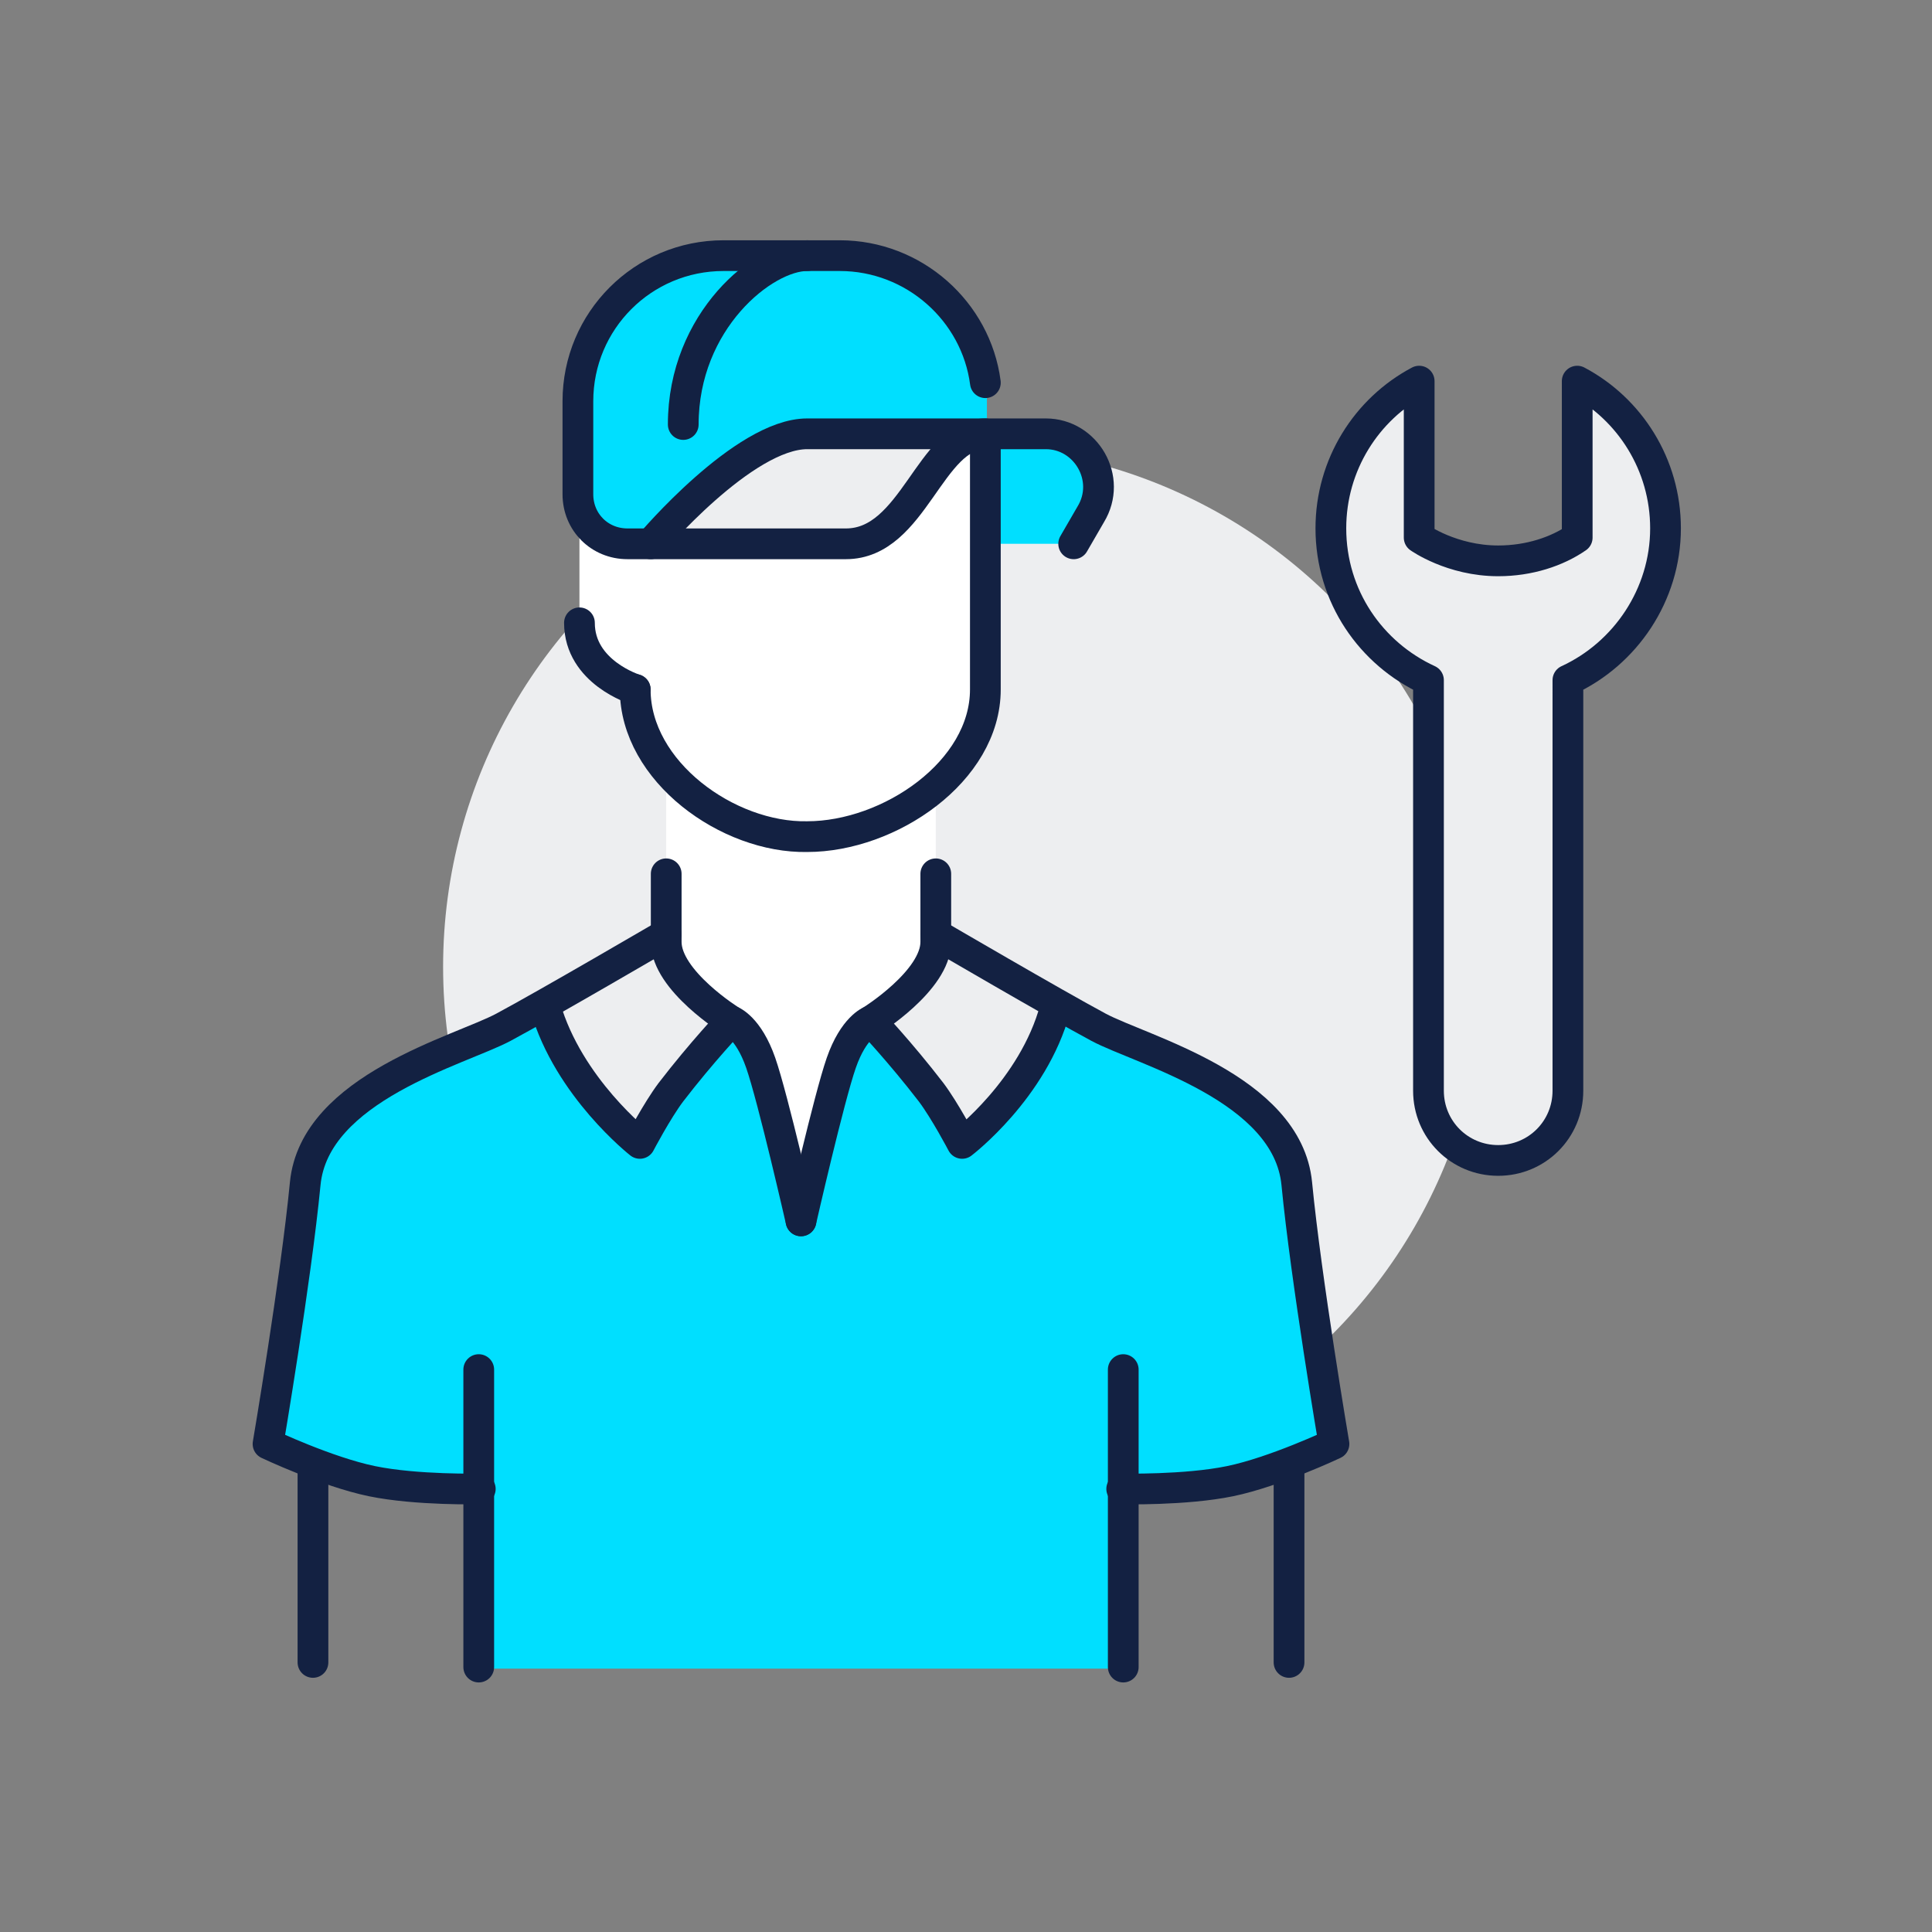 <?xml version="1.0" encoding="UTF-8"?>
<!-- Generator: Adobe Illustrator 24.1.3, SVG Export Plug-In . SVG Version: 6.00 Build 0)  -->
<svg xmlns="http://www.w3.org/2000/svg" xmlns:xlink="http://www.w3.org/1999/xlink" version="1.1" id="Layer_1" x="0px" y="0px" viewBox="0 0 124.7 124.7" style="enable-background:new 0 0 124.7 124.7;" xml:space="preserve">
<rect x="0" y="0" width="124.7" height="124.7" fill="#808080" stroke="none"/>
<style type="text/css">
	.st0{fill:#EDEEF0;}
	.st1{fill:#00DFFF;}
	.st2{fill:none;}
	.st3{fill:#EDEEF0;stroke:#FFFFFF;stroke-miterlimit:10;}
	.st4{fill:#FFFFFF;}
	.st5{fill:none;stroke:#132142;stroke-width:1.984;stroke-linecap:round;stroke-linejoin:round;stroke-miterlimit:10;}
	.st6{fill:#EDEEF0;stroke:#132142;stroke-width:1.984;stroke-linecap:round;stroke-linejoin:round;stroke-miterlimit:10;}
</style>
<circle class="st0" cx="62.2" cy="62.4" r="33.6"></circle>
<path class="st1" d="M72.6,96.1c0,0,4.1,0.1,7-0.5c2.9-0.6,6.7-2.4,6.7-2.4s-1.9-10.6-2.4-16.8c-0.6-6.2-10-8.6-12.8-10.1  c-2.8-1.5-10.5-6-10.5-6H43c0,0-7.7,4.5-10.5,6s-12.2,3.9-12.8,10.1c-0.6,6.2-2.4,16.8-2.4,16.8s3.8,1.8,6.7,2.4  c2.9,0.6,7,0.5,7,0.5v11.6h41.6L72.6,96.1z"></path>
<path class="st2" d="M52.1,16.5c-2.8,0-8,4.2-8,10.9"></path>
<path class="st1" d="M63.7,28h3.8c2.7,0,4.3,2.9,2.9,5.2l-1.1,1.9h-5.6V28"></path>
<g>
	<path class="st3" d="M62.1,73.7c0,0,4.7-3.7,6.1-9c-3.4-1.9-7.7-4.4-7.7-4.4h-4.2v5.6c0,0,1.9,2,3.9,4.6   C60.9,71.7,62.1,73.7,62.1,73.7z"></path>
	<path class="st3" d="M35.3,65c1.4,5.2,6,8.8,6,8.8s1.1-2,2-3.3c1.9-2.7,3.9-4.6,3.9-4.6l0.6-5.6H43c0,0-4.4,2.6-7.7,4.4   C35.3,64.8,35.3,64.9,35.3,65"></path>
</g>
<path class="st4" d="M43,48c0,0,0,10.3,0,12.8s4.2,5.1,4.2,5.1s1.1,0.4,1.9,2.7c0.8,2.3,2.6,10.2,2.6,10.2s1.7-7.9,2.6-10.2  c0.8-2.3,1.9-2.7,1.9-2.7s4.2-2.5,4.2-5.1s0-10.6,0-10.6L43,48z"></path>
<path class="st4" d="M63.7,28v16.5c0,5.3-6.2,9.5-11.5,9.5l0,0C47,54.1,41,49.8,41,44.5v0c0,0-3.6-1.1-3.6-4.3v-8.4L59.8,27L63.7,28  z"></path>
<path class="st1" d="M63.7,28c-3.6,0-4.7,7.1-9,7.1h-3.2H40.6c-1.8,0-3.2-1.4-3.2-3.2v-6c0-5.2,4.2-9.4,9.4-9.4h7.5  c4.8,0,8.8,3.6,9.4,8.2L63.7,28z"></path>
<path class="st0" d="M54.7,35.1c4.4,0,5.4-7.1,9-7.1H52.1C48,28,42,35.1,42,35.1h9.5H54.7z"></path>
<path class="st5" d="M52.1,16.5c-2.8,0-8,4.2-8,10.9"></path>
<path class="st5" d="M69.3,35.1l1.1-1.9c1.4-2.3-0.3-5.2-2.9-5.2H52.1C48,28,42,35.1,42,35.1"></path>
<path class="st5" d="M63.6,24.7c-0.6-4.6-4.6-8.2-9.4-8.2h-7.5c-5.2,0-9.4,4.2-9.4,9.4v6c0,1.8,1.4,3.2,3.2,3.2h10.9h3.2  c4.4,0,5.4-7.1,9-7.1v16.5c0,5.3-6.2,9.5-11.5,9.5l0,0C47,54.1,41,49.8,41,44.5v0"></path>
<path class="st5" d="M41,44.5c0,0-3.6-1.1-3.6-4.3"></path>
<path class="st5" d="M60.4,56.4c0,0,0,1.9,0,4.4s-4.2,5.1-4.2,5.1s-1.1,0.4-1.9,2.7c-0.8,2.3-2.6,10.2-2.6,10.2"></path>
<path class="st5" d="M56.2,65.9c0,0,1.9,2,3.9,4.6c0.9,1.2,2,3.3,2,3.3s4.6-3.5,6-8.7"></path>
<path class="st5" d="M60.4,60.3c0,0,7.7,4.5,10.5,6c2.8,1.5,12.2,3.9,12.8,10.1c0.6,6.2,2.4,16.8,2.4,16.8s-3.8,1.8-6.7,2.4  c-2.9,0.6-7,0.5-7,0.5"></path>
<line class="st5" x1="72.5" y1="88.4" x2="72.5" y2="107.6"></line>
<line class="st5" x1="83.2" y1="107.3" x2="83.2" y2="94.5"></line>
<path class="st5" d="M43,56.4c0,0,0,1.9,0,4.4s4.2,5.1,4.2,5.1s1.1,0.4,1.9,2.7c0.8,2.3,2.6,10.2,2.6,10.2"></path>
<path class="st5" d="M47.2,65.9c0,0-1.9,2-3.9,4.6c-0.9,1.2-2,3.3-2,3.3s-4.6-3.6-6.1-8.8"></path>
<path class="st5" d="M43,60.3c0,0-7.7,4.5-10.5,6s-12.2,3.9-12.8,10.1c-0.6,6.2-2.4,16.8-2.4,16.8s3.8,1.8,6.7,2.4  c2.9,0.6,7,0.5,7,0.5"></path>
<line class="st5" x1="30.9" y1="88.4" x2="30.9" y2="107.6"></line>
<line class="st5" x1="20.2" y1="107.3" x2="20.2" y2="94.5"></line>
<path class="st6" d="M101.8,26.8v7.9c-1.3,0.9-3.1,1.5-5.1,1.5c-3,0-5.1-1.5-5.1-1.5v-7.9v-2.2c-3.4,1.8-5.7,5.4-5.7,9.5  c0,4.4,2.6,8.1,6.3,9.8v20.2v6.3c0,2.5,2,4.5,4.5,4.5h0c2.5,0,4.5-2,4.5-4.5v-6.3V43.9c3.7-1.7,6.3-5.5,6.3-9.8  c0-4.1-2.3-7.7-5.7-9.5V26.8z"></path>
</svg>
